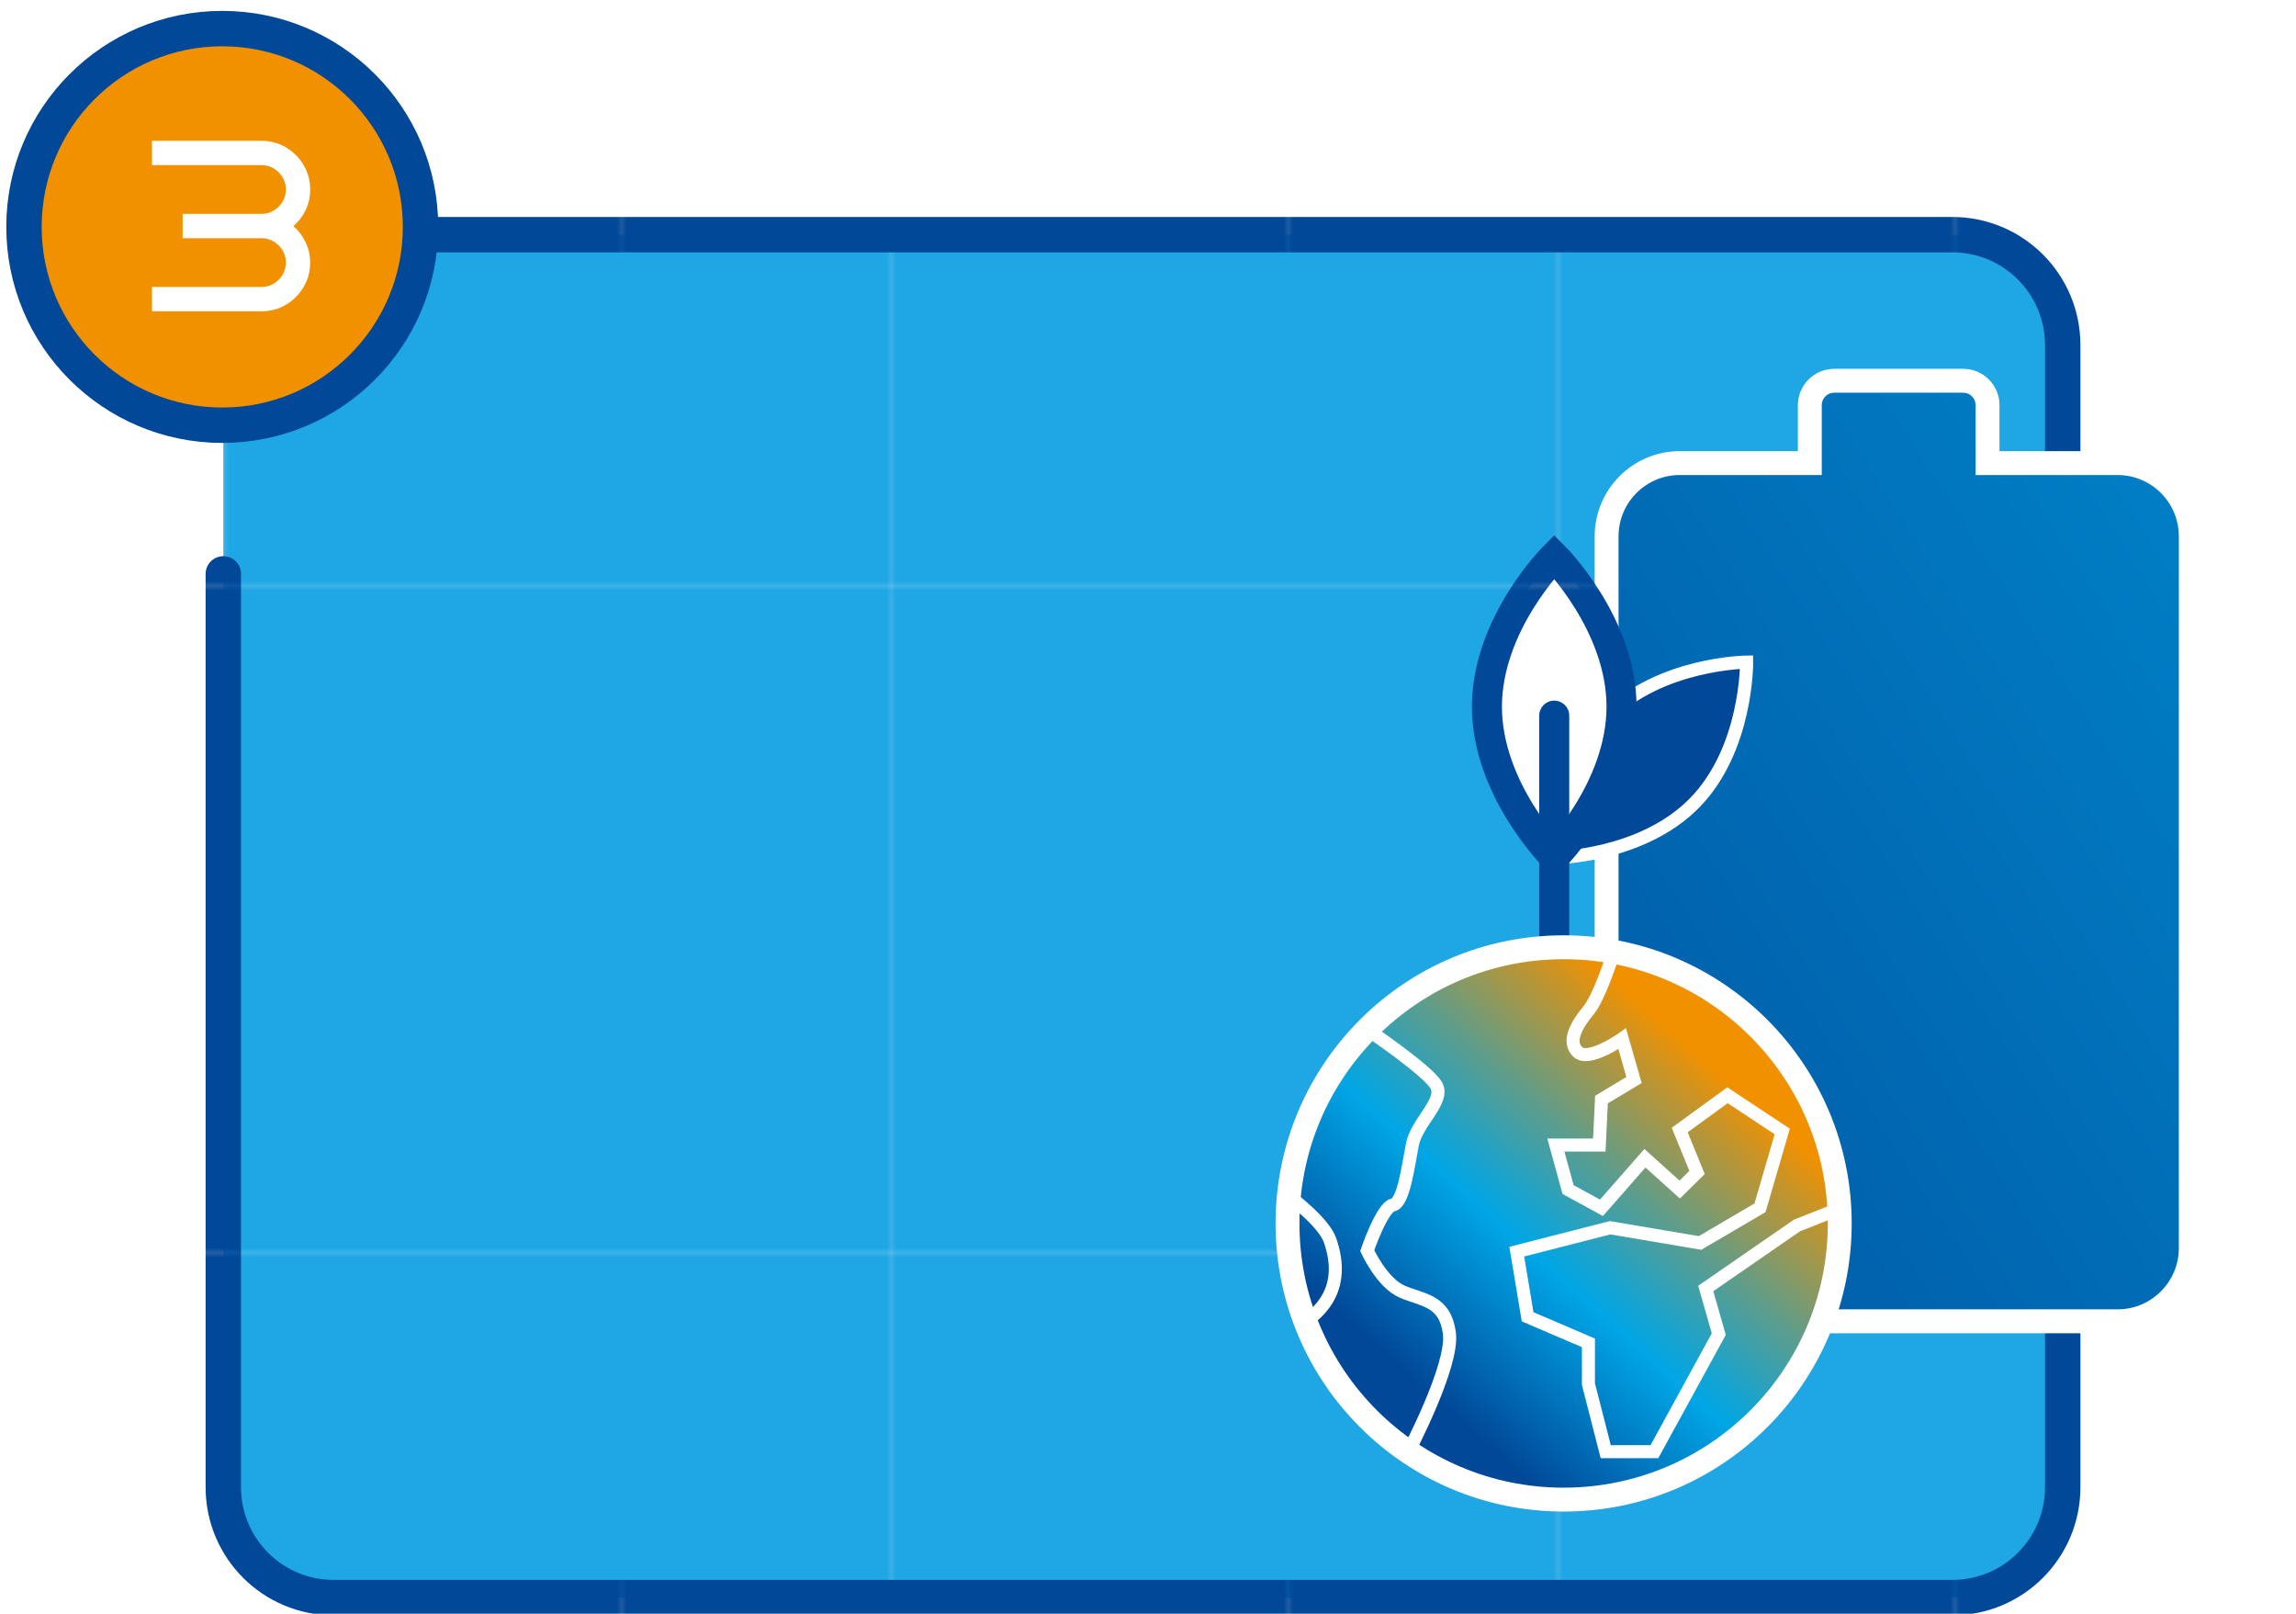 <svg xmlns="http://www.w3.org/2000/svg" xmlns:xlink="http://www.w3.org/1999/xlink" id="uuid-eaf103ac-549a-4531-b322-60a7c3e3d68a" viewBox="0 0 478.72 336.38"><defs><style>.uuid-378a239c-1d66-4523-bca8-4a651f673cf0,.uuid-33e71b27-96f1-4ed4-bf9d-486aae02f29f{fill:#fff;}.uuid-90d7fb08-b9b5-4fea-8ab3-4fff2e7899bc{fill:url(#uuid-e81d8159-f8a3-4c49-a9ac-e44453974bc5);stroke-width:2.74px;}.uuid-90d7fb08-b9b5-4fea-8ab3-4fff2e7899bc,.uuid-49439aa0-a2f9-4d77-a188-45f37de83740,.uuid-92f3d8f1-46d6-47d8-accc-fcf9cccc5274,.uuid-c67c875f-0fde-41fd-b87f-191489ff3a11,.uuid-0f087446-5bde-41e2-96ea-1014d6245c96,.uuid-33e71b27-96f1-4ed4-bf9d-486aae02f29f,.uuid-2e7a7655-b01e-49b2-8eab-cc97d6f4556b,.uuid-1404a4f1-fe74-4dfa-9fc3-8cb044c998aa{stroke-miterlimit:10;}.uuid-90d7fb08-b9b5-4fea-8ab3-4fff2e7899bc,.uuid-0f087446-5bde-41e2-96ea-1014d6245c96,.uuid-2e7a7655-b01e-49b2-8eab-cc97d6f4556b,.uuid-1404a4f1-fe74-4dfa-9fc3-8cb044c998aa{stroke:#fff;}.uuid-49439aa0-a2f9-4d77-a188-45f37de83740{fill:url(#uuid-9d7e4965-5693-4a6f-bbc7-2328467603ca);}.uuid-49439aa0-a2f9-4d77-a188-45f37de83740,.uuid-c67c875f-0fde-41fd-b87f-191489ff3a11{stroke:url(#uuid-e81d8159-f8a3-4c49-a9ac-e44453974bc5);stroke-width:7.38px;}.uuid-92f3d8f1-46d6-47d8-accc-fcf9cccc5274{stroke:url(#uuid-a35a1f5d-6c8a-43e3-8370-59a2a8ac926a);}.uuid-92f3d8f1-46d6-47d8-accc-fcf9cccc5274,.uuid-c67c875f-0fde-41fd-b87f-191489ff3a11{stroke-linecap:round;}.uuid-92f3d8f1-46d6-47d8-accc-fcf9cccc5274,.uuid-c67c875f-0fde-41fd-b87f-191489ff3a11,.uuid-2a65bd4e-3d5e-4d4f-af72-3ec739bd7387,.uuid-1404a4f1-fe74-4dfa-9fc3-8cb044c998aa{fill:none;}.uuid-92f3d8f1-46d6-47d8-accc-fcf9cccc5274,.uuid-33e71b27-96f1-4ed4-bf9d-486aae02f29f{stroke-width:6.26px;}.uuid-a0096b77-0735-4f5c-b644-fb8b8207bfce{fill:#1fa6e4;}.uuid-09d550a9-2111-4bf7-a33a-dd4f61dbfc0b{fill:#f29100;}.uuid-0f087446-5bde-41e2-96ea-1014d6245c96{fill:url(#uuid-fde491fa-5dc8-47bb-bf16-78bc150a48e4);}.uuid-0f087446-5bde-41e2-96ea-1014d6245c96,.uuid-2e7a7655-b01e-49b2-8eab-cc97d6f4556b{stroke-width:4.98px;}.uuid-33e71b27-96f1-4ed4-bf9d-486aae02f29f{stroke:url(#uuid-5420483f-d1af-478c-98f0-048e4d776ad1);}.uuid-2e7a7655-b01e-49b2-8eab-cc97d6f4556b{fill:url(#uuid-05bd4bb8-4fb8-43f8-90f5-6dad5fc31bd2);}.uuid-08b45635-ee04-449c-91c0-877b9b7bd5d3{fill:url(#uuid-cd1f29b6-887e-44d0-a18d-3a4721a6fd8a);}.uuid-1404a4f1-fe74-4dfa-9fc3-8cb044c998aa{stroke-width:2.72px;}.uuid-d85fece6-52a3-496d-a820-fdd5c29e0217{fill:#014898;}</style><pattern id="uuid-cd1f29b6-887e-44d0-a18d-3a4721a6fd8a" x="0" y="0" width="138.89" height="138.89" patternTransform="translate(-1620.66 -1823.38)" patternUnits="userSpaceOnUse" viewBox="0 0 138.89 138.89"><rect class="uuid-2a65bd4e-3d5e-4d4f-af72-3ec739bd7387" width="138.89" height="138.89"></rect><rect class="uuid-a0096b77-0735-4f5c-b644-fb8b8207bfce" x="0" width="138.89" height="138.89"></rect></pattern><pattern id="uuid-e81d8159-f8a3-4c49-a9ac-e44453974bc5" x="0" y="0" width="138.89" height="138.89" patternTransform="translate(-2927.89 -1823.38)" patternUnits="userSpaceOnUse" viewBox="0 0 138.89 138.89"><rect class="uuid-2a65bd4e-3d5e-4d4f-af72-3ec739bd7387" width="138.89" height="138.89"></rect><rect class="uuid-d85fece6-52a3-496d-a820-fdd5c29e0217" x="0" width="138.89" height="138.89"></rect></pattern><pattern id="uuid-9d7e4965-5693-4a6f-bbc7-2328467603ca" x="0" y="0" width="138.89" height="138.89" patternTransform="translate(-2927.89 -1823.38)" patternUnits="userSpaceOnUse" viewBox="0 0 138.89 138.89"><rect class="uuid-2a65bd4e-3d5e-4d4f-af72-3ec739bd7387" x="0" width="138.89" height="138.89"></rect><rect class="uuid-09d550a9-2111-4bf7-a33a-dd4f61dbfc0b" x="0" width="138.89" height="138.89"></rect></pattern><linearGradient id="uuid-fde491fa-5dc8-47bb-bf16-78bc150a48e4" x1="-2411.67" y1="1364.77" x2="-1217.93" y2="602.11" gradientTransform="translate(2472.14 -964.51)" gradientUnits="userSpaceOnUse"><stop offset=".15" stop-color="#014898"></stop><stop offset=".49" stop-color="#00a6e6"></stop><stop offset=".56" stop-color="#1aa3cd"></stop><stop offset=".71" stop-color="#5c9d8d"></stop><stop offset=".92" stop-color="#c69429"></stop><stop offset="1" stop-color="#f29100"></stop></linearGradient><pattern id="uuid-5420483f-d1af-478c-98f0-048e4d776ad1" patternTransform="translate(-2927.89 -1823.38)" xlink:href="#uuid-e81d8159-f8a3-4c49-a9ac-e44453974bc5"></pattern><pattern id="uuid-a35a1f5d-6c8a-43e3-8370-59a2a8ac926a" patternTransform="translate(-2927.89 -1823.38)" xlink:href="#uuid-e81d8159-f8a3-4c49-a9ac-e44453974bc5"></pattern><linearGradient id="uuid-05bd4bb8-4fb8-43f8-90f5-6dad5fc31bd2" x1="285.39" y1="300.54" x2="356.07" y2="221.38" gradientTransform="matrix(1,0,0,1,0,0)" xlink:href="#uuid-fde491fa-5dc8-47bb-bf16-78bc150a48e4"></linearGradient></defs><rect class="uuid-08b45635-ee04-449c-91c0-877b9b7bd5d3" x="46.57" y="48.92" width="383.52" height="284.1" rx="23.01" ry="23.01"></rect><path class="uuid-c67c875f-0fde-41fd-b87f-191489ff3a11" d="m90.08,48.92h316.99c12.71,0,23.01,10.3,23.01,23.01v238.09c0,12.71-10.3,23.01-23.01,23.01H69.57c-12.71,0-23.01-10.3-23.01-23.01V119.63"></path><circle class="uuid-49439aa0-a2f9-4d77-a188-45f37de83740" cx="46.34" cy="47.3" r="41.34"></circle><path class="uuid-0f087446-5bde-41e2-96ea-1014d6245c96" d="m441.51,96.53h-27.1s0-12.06,0-12.06c0-2.82-2.28-5.1-5.1-5.1h-26.86c-2.82,0-5.1,2.28-5.1,5.1v12.06s-27.1,0-27.1,0c-8.43,0-15.27,6.84-15.27,15.27v148.36c0,8.43,6.84,15.27,15.27,15.27h91.26c8.43,0,15.27-6.84,15.27-15.27V111.8c0-8.43-6.84-15.27-15.27-15.27Z"></path><path class="uuid-90d7fb08-b9b5-4fea-8ab3-4fff2e7899bc" d="m353.32,167.37c-11.04,11.26-29.13,11.43-29.13,11.43,0,0-.19-18.09,10.85-29.35,11.04-11.26,29.13-11.43,29.13-11.43,0,0,.19,18.09-10.85,29.35Z"></path><path class="uuid-33e71b27-96f1-4ed4-bf9d-486aae02f29f" d="m338.09,147.31c0,17.28-14.03,31.29-14.03,31.29,0,0-14.03-14.01-14.03-31.29s14.03-31.29,14.03-31.29c0,0,14.03,14.01,14.03,31.29Z"></path><line class="uuid-92f3d8f1-46d6-47d8-accc-fcf9cccc5274" x1="324.06" y1="149.18" x2="324.06" y2="197.47"></line><circle class="uuid-2e7a7655-b01e-49b2-8eab-cc97d6f4556b" cx="326.02" cy="255.03" r="57.57"></circle><path class="uuid-1404a4f1-fe74-4dfa-9fc3-8cb044c998aa" d="m285.07,214.59s12.6,8.51,14.41,11.68-4.08,7.7-4.98,12.23-1.81,12.23-4.08,12.68c-2.26.45-5.35,9.51-5.35,9.51,0,0,3.06,6.79,7.38,8.6,4.32,1.81,8.84,1.81,9.75,8.6.91,6.79-8.56,24.74-8.56,24.74"></path><path class="uuid-1404a4f1-fe74-4dfa-9fc3-8cb044c998aa" d="m268.74,249.32s7.29,5.39,8.6,9.28c1.31,3.89,2.93,11.3-5.13,16.88"></path><path class="uuid-1404a4f1-fe74-4dfa-9fc3-8cb044c998aa" d="m336.15,199.45s-2.7,8.48-4.96,11.2c-2.26,2.72-4.53,6.34-2.26,8.6,2.26,2.26,9.3-2.72,9.3-2.72l2.47,8.6-6.79,4.08-.45,9.48h-9.06l2.55,9.28,6.96,3.8,9.06-10.33,7.25,6.53,3.62-3.57-3.62-8.84,9.96-7.25,11.42,7.55-4.63,15.91-12.51,7.33-18.74-3.17-19.47,4.98,2.26,13.58,12.68,5.43v8.6l3.61,14.09h10.15l13.42-24.51-2.72-9.51,19.02-13.13,9.37-3.71"></path><path class="uuid-378a239c-1d66-4523-bca8-4a651f673cf0" d="m64.67,39.52c0,1.52-.31,2.94-.94,4.26s-1.48,2.44-2.56,3.35c1.08.95,1.94,2.08,2.56,3.4s.94,2.72.94,4.21c0,1.86-.46,3.56-1.37,5.1-.91,1.54-2.14,2.77-3.68,3.68-1.54.91-3.24,1.37-5.1,1.37h-22.84v-5.07h22.84c1.39,0,2.58-.5,3.58-1.5,1-1,1.5-2.19,1.5-3.58s-.5-2.58-1.5-3.58c-1-1-2.19-1.5-3.58-1.5h-16.44v-5.08h16.44c1.39,0,2.58-.5,3.58-1.5s1.5-2.19,1.5-3.58-.5-2.58-1.5-3.58c-1-1-2.19-1.5-3.58-1.5h-22.84v-5.07h22.84c1.86,0,3.56.46,5.1,1.37,1.54.91,2.77,2.14,3.68,3.68.91,1.54,1.37,3.24,1.37,5.1Z"></path></svg>